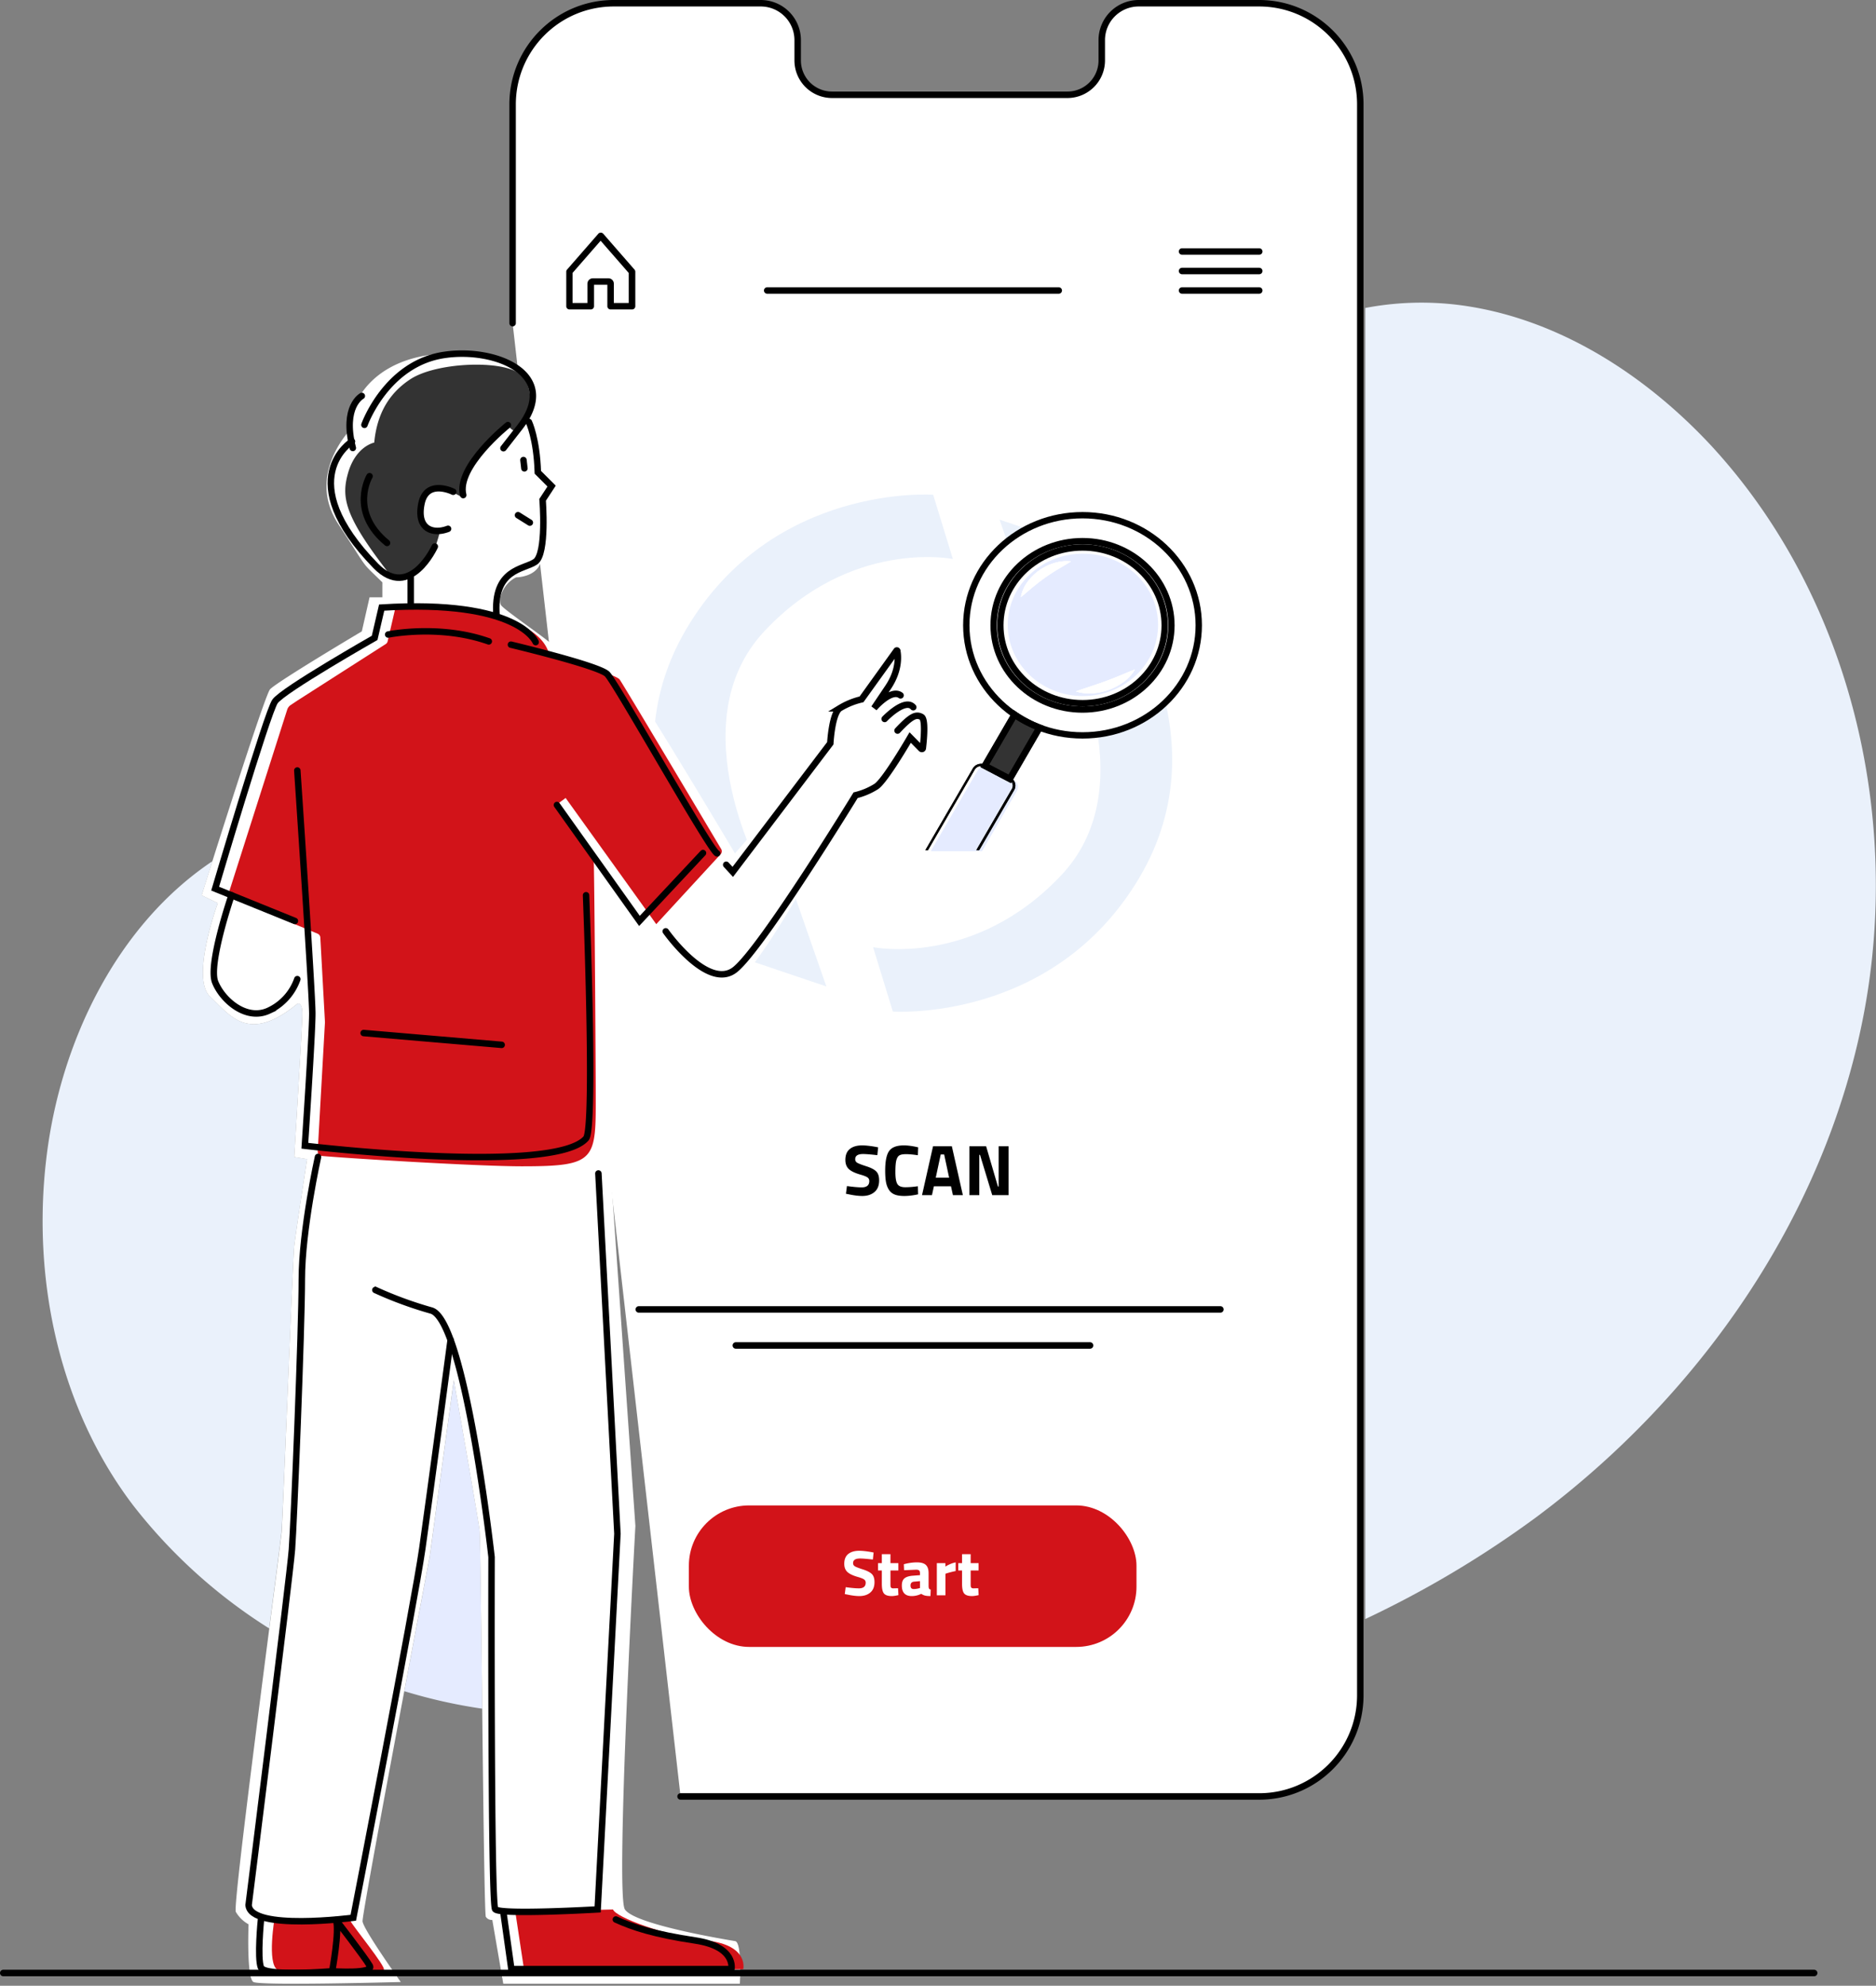 <svg xmlns="http://www.w3.org/2000/svg" version="1.1" viewBox="0 0 429 454"><rect x="0" y="0" width="429" height="454" fill="#808080" stroke="none"/><g fill="none" fill-rule="evenodd" stroke="none" stroke-width="1" transform="translate(-1242.16 -22.19)"><path d="M1397.79 432.91h132.3c12.78 0 23.14-10.36 23.14-23.14V46.07c0-12.78-10.36-23.14-23.14-23.14h-27.54a8.44 8.44 0 0 0-8.44 8.26V36a7.85 7.85 0 0 1-7.85 7.86h-53.84a7.85 7.85 0 0 1-7.85-7.86v-2.24h0v-2.39a8.44 8.44 0 0 0-8.45-8.44h-33.6c-12.78 0-23.14 10.36-23.14 23.14v50" fill="#FFF" fill-rule="nonzero" stroke="#000" stroke-linecap="round" stroke-width="1.48"/><path d="M1484.27 89.35h-66.67a.74.74 0 0 1 0-1.48h66.67a.74.74 0 0 1 0 1.48Z" fill="#000" fill-rule="nonzero"/><path d="m1497.12 157.52-2.26-2.64 6.67-3.53-30.79-10.35 10.4 29.8 3.82-5s19.9 35.1 0 56.37c-19.9 21.27-43.14 16.57-43.14 16.57l4.51 14.71s36.67 2.64 56.37-30.59c19.7-33.23-5.58-65.34-5.58-65.34Zm-92.36 73.63 2.26 2.65-6.67 3.53 30.78 10.39-10.39-29.8-3.82 5s-19.9-35.1 0-56.38 43.14-16.54 43.14-16.54l-4.51-14.7s-36.67-2.65-56.38 30.59 5.59 65.26 5.59 65.26Z" fill="#EAF1FB" fill-rule="nonzero"/><rect fill="#D21319" fill-rule="nonzero" width="102.36" height="32.35" x="1399.69" y="366.37" rx="13.78"/><path d="M1530.12 80.43h-17.65a.74.74 0 0 1 0-1.48h17.65a.74.74 0 0 1 0 1.48Zm0 4.46h-17.65a.74.74 0 0 1 0-1.48h17.65a.74.74 0 0 1 0 1.48Zm0 4.46h-17.65a.74.74 0 0 1 0-1.48h17.65a.74.74 0 0 1 0 1.48Zm-8.88 232.95h-133a.74.74 0 0 1 0-1.48h133a.74.74 0 0 1 0 1.48Zm-29.81 8.24h-81a.74.74 0 0 1 0-1.48h81a.74.74 0 0 1 0 1.48Zm-104.76-237.6h-4.88a.74.74 0 0 1-.74-.74v-4.9H1378v4.9a.74.74 0 0 1-.74.74h-4.88a.74.74 0 0 1-.73-.74v-7.88a.72.72 0 0 1 .18-.49l7.16-8.21a.76.76 0 0 1 1.11 0l7.16 8.21a.78.78 0 0 1 .18.49v7.88a.74.74 0 0 1-.77.74Zm-4.14-1.48h3.4v-6.87l-6.42-7.36-6.42 7.36v6.87h3.4v-4.41a1.24 1.24 0 0 1 1.23-1.23h3.58c.68 0 1.23.55 1.23 1.23v4.41Z" fill="#000" fill-rule="nonzero"/><path d="M1633.51 124.12c-15.4-16.56-35.69-29.51-58.14-32.25a68.44 68.44 0 0 0-21 .73v299.75a235.41 235.41 0 0 0 39-23.22c37.45-27.85 66-68.73 74.9-114.61 8.9-45.88-3.1-96.08-34.76-130.4Z" fill="#EAF1FB" fill-rule="nonzero"/><path d="m1345.94 337.73-5.53 40.46s-2.68 14.08-5.79 30.65a119.33 119.33 0 0 0 17.82 4c-.24-20.25-.45-39.58-.62-40.92-.36-2.82-5.88-34.19-5.88-34.19Z" fill="#E5EBFF" fill-rule="nonzero"/><path d="M1309.45 307.06c.33-2.93 2.94-19.87 2.94-19.87l-2.94-.49s1.85-30 1.85-32.8c0-2.8-1.15-2.22-1.15-2.22-11.25 9.23-15.36 2.61-19.92-1.63-4.56-4.24 1.74-21.39 1.74-21.39l-3.69-1.79s1-3.13 2.45-7.78c-21.89 14.64-34.91 41.47-38 68.16-3.24 27.65 3 56.86 19.8 79a121 121 0 0 0 31.18 28.24c1.55-11.93 2.73-21 2.82-22 .3-3.15 2.6-62.49 2.92-65.43Z" fill="#EAF1FB" fill-rule="nonzero"/><path d="M1451.23 184.93s-.75-3.69-3.12-3.78a6.57 6.57 0 0 0-3.1-.13s3.45-4.71 2.72-8.87c-.14-.83-.24-1.39-.3-1.78l-8.21 11.63s-2.07.08-5.17 2.51c-3.1 2.43-1.37 7.15-2.22 8.09-1.13 1.28-21.6 24.7-21.6 24.7s-25.69-43.3-27.67-44.11c-1.98-.81-13.54-2.71-14.19-3.64-.65-.93-10.88-7.87-11.63-9s.33-4.87 3.45-6.36c0 0 5.26 0 5.8-4.28s.46-12.22.46-12.22l2.63-4.17-3.94-3.59s-.72-11.33-1.67-11.37c0 0 4.84-14.22-15.16-15.47s-26.56 11-25.94 17.22c0 0-10.28 10.37-2.87 21.66 7.41 11.29 4.78 8.13 10.1 13.36v3.42h-2.93l-1.77 7.79s-19.57 11.63-21 13.26c-1 1.2-9.05 26.24-13.18 39.3-1.47 4.65-2.45 7.78-2.45 7.78l3.69 1.79s-6.3 17.16-1.74 21.39 8.67 10.86 19.92 1.63c0 0 1.15-.56 1.15 2.22 0 2.78-1.85 32.8-1.85 32.8l2.94.49s-2.61 16.94-2.94 19.87c-.33 2.93-2.62 62.28-2.88 65.43-.09 1-1.27 10.09-2.82 22-3.28 25.36-8.19 63.61-7.66 64.78a7.61 7.61 0 0 0 2.92 2.86s-.49 12.3 1.12 13.19c1.61.89 33.69 0 33.69 0s-8.56-12-8.74-13.87c-.1-1.06 5.15-29.32 9.54-52.63 3.11-16.57 5.79-30.65 5.79-30.65l5.53-40.46s5.52 31.37 5.88 34.22c.17 1.34.38 20.67.62 40.92.26 23 .56 47.13.83 47.57.328.488.894.76 1.48.71l2.51 14.59h54.1s.53-9.46-1.07-9.74c-1.6-.28-23-3.75-25.23-7.27-2.23-3.52 2.41-87.67 2.41-87.67l-5.69-81.69a4.91 4.91 0 0 0 4.44-3.87c.9-3.74 0-52.76 0-52.76s18.23 18.49 23.82 14.75c3.52-2.35 12.53-16.23 18.13-27.19a101.61 101.61 0 0 1 10.32-16.1c.71-1.13 7-1.89 11.94-12.73l3.06 3.12s2.16-9.94-2.25-9.65Zm-3.8-14.56v-.06s-.26-1.49 0 .06Zm-8.587 208.135c-1.07 0-1.604.353-1.604 1.06 0 .313.133.553.397.72.265.167.885.407 1.861.72.976.315 1.66.67 2.052 1.067.393.398.589 1.008.589 1.832 0 1.05-.319 1.843-.956 2.383-.638.54-1.471.809-2.501.809-.765 0-1.702-.118-2.81-.353l-.53-.103.207-1.574c1.314.176 2.319.265 3.015.265 1.04 0 1.56-.432 1.56-1.295a.861.861 0 0 0-.361-.735c-.24-.177-.718-.368-1.434-.574-1.138-.324-1.94-.709-2.405-1.155-.466-.446-.699-1.066-.699-1.86 0-1 .304-1.746.912-2.236.608-.49 1.442-.736 2.5-.736.726 0 1.648.098 2.766.294l.53.103-.162 1.604c-1.383-.157-2.359-.236-2.927-.236Zm8.753 2.737h-1.808v3.015c0 .294.007.503.022.625a.508.508 0 0 0 .162.317c.093.088.238.132.434.132l1.118-.03.088 1.575c-.657.147-1.157.22-1.5.22-.883 0-1.486-.198-1.81-.596-.324-.397-.486-1.13-.486-2.199v-3.06h-.868v-1.675h.868v-2.046h1.971v2.045h1.81v1.677Zm6.914.618v3.06c.02.234.059.399.118.492.059.093.181.16.367.199l-.058 1.485c-.5 0-.9-.034-1.2-.103a2.69 2.69 0 0 1-.904-.412 4.896 4.896 0 0 1-2.162.515c-1.52 0-2.28-.804-2.28-2.412 0-.785.21-1.341.632-1.67.422-.328 1.07-.522 1.942-.58l1.574-.119v-.455c0-.304-.069-.512-.206-.625-.137-.113-.358-.169-.662-.169l-2.765.118-.06-1.368c1.05-.285 2.048-.427 2.994-.427.947 0 1.628.196 2.045.589.417.392.625 1.02.625 1.882Zm-3.31 1.94c-.549.05-.823.343-.823.883s.24.809.72.809c.373 0 .78-.059 1.221-.177l.22-.059v-1.573l-1.338.118Zm5.193 3.12v-7.355h1.955v.78c.824-.491 1.609-.81 2.354-.957v1.986a22.81 22.81 0 0 0-2.045.515l-.294.103v4.928h-1.971Zm9.547-5.678h-1.81v3.015c0 .294.008.503.022.625a.508.508 0 0 0 .162.317c.093.088.238.132.434.132l1.118-.03.088 1.575c-.657.147-1.157.22-1.5.22-.883 0-1.486-.198-1.81-.596-.323-.397-.485-1.13-.485-2.199v-3.06h-.868v-1.675h.868v-2.046h1.971v2.045h1.81v1.677Z" fill="#FFF" fill-rule="nonzero"/><path d="M1439.52 286.032c-1.194 0-1.791.394-1.791 1.183 0 .35.148.618.444.805.295.186.988.454 2.078.805 1.09.35 1.854.747 2.292 1.19.438.444.657 1.126.657 2.046 0 1.172-.356 2.06-1.068 2.662-.712.603-1.643.904-2.793.904-.854 0-1.9-.132-3.138-.395l-.592-.115.23-1.758c1.468.198 2.59.296 3.369.296 1.16 0 1.741-.482 1.741-1.446 0-.35-.134-.624-.402-.821-.269-.197-.803-.411-1.602-.641-1.27-.361-2.167-.791-2.687-1.29-.52-.497-.78-1.19-.78-2.077 0-1.118.34-1.951 1.019-2.5.679-.546 1.61-.82 2.793-.82.81 0 1.84.11 3.089.329l.591.115-.18 1.79c-1.545-.175-2.635-.262-3.27-.262Zm12.585 9.217c-1.16.252-2.207.378-3.138.378s-1.676-.115-2.234-.345a2.755 2.755 0 0 1-1.315-1.102c-.317-.504-.537-1.095-.657-1.775-.12-.679-.18-1.533-.18-2.563 0-2.157.303-3.66.911-4.51.608-.848 1.728-1.272 3.36-1.272.942 0 2.032.148 3.27.444l-.066 1.807c-1.085-.164-1.985-.247-2.703-.247-.717 0-1.23.096-1.536.288-.307.192-.534.556-.682 1.093-.148.536-.222 1.45-.222 2.743s.15 2.188.452 2.687c.301.498.904.747 1.807.747.904 0 1.865-.076 2.884-.23l.05 1.857Zm.903.181 2.516-11.173h4.304l2.514 11.173h-2.267l-.444-2.021h-3.91l-.444 2.02h-2.267Zm4.273-9.3-1.134 5.307h3.056l-1.135-5.307h-.788Zm6.555 9.3v-11.173h3.828l2.695 9.201h.164v-9.201h2.268v11.173h-3.73l-2.793-9.201h-.164v9.201z" fill="#000" fill-rule="nonzero"/><path d="M1407.07 216.29c-2.93-4.92-22.3-37.46-23.2-38.73-.9-1.27-12.74-4.4-15.45-5.12a1 1 0 0 1-.68-.7c-3-11-29.56-10.94-34.37-10.83a1 1 0 0 0-.91.75l-1.66 7.17a1 1 0 0 1-.42.6l-20.23 12.94-1.5 1a2 2 0 0 0-.79 1l-.42 1.31-12.93 40.55a1 1 0 0 0 .55 1.19l19.76 8.25a1 1 0 0 1 .59.84l1.06 19.32v.11l-1.66 29.53a1 1 0 0 0 .87 1c6.09.54 35.53 2.37 45.85 2.37 17.26 0 16.88-1.46 16.86-17.05 0-4.93-.24-43.88-.46-53.71l-8.64-11.82 2.22-1.63 20.72 28.85 14.77-16.04a1 1 0 0 0 .07-1.15Z" fill="#D21319" fill-rule="nonzero"/><path d="M1331 153.14s8 5.8 11.8-9.56c0 0-5.25-.85-4.5-5.64s4.9-4.86 9.61-2c0 0-3-5.22 10.37-16.59a3.55 3.55 0 0 0 1.75 1.48c.64.14 1.36-.15 2-1.48 1.72-3.4 2.68-10.47-2.7-12.6-5.38-2.13-17.89-1.38-23.3 2.12-4 2.62-7.58 6.86-8.29 14.51 0 0-4.12.77-5.93 6.76-1.65 5.64-1.02 9.86 9.19 23Z" fill="#333" fill-rule="nonzero"/><path d="M1305 460.44s-1.88 10.73.66 12.13c2.54 1.4 23.67.62 24.28 0 .61-.62-7.29-10.27-7.57-11.1-.01 0-16.27.42-17.37-1.03Zm55-1.15 2.12 14 50-.88s1.36-5.48-8.26-6.55c-9.62-1.07-21-5.39-21.51-7.11l-22.35.54Z" fill="#D21319" fill-rule="nonzero"/><path d="M1324.9 112.72s-4.51 2.39-2.06 11.89" stroke="#000" stroke-linecap="round" stroke-width="1.48"/><path d="M1322.65 123.12s-13.91 8.61 5.46 28.46c7.82 8 13.48-4.44 13.48-4.44m21.51-28.48s1.81 3.76 2.05 11.51l3.15 3.15-2.06 3.15s1 12.35-1.67 14.17c-2.67 1.82-9.71 1.57-8.86 12.35m-19.63-9.33v6.36" stroke="#000" stroke-linecap="round" stroke-width="1.48"/><path d="M1364.66 169s-3.78-9.84-35.22-7.9l-1.61 6.93s-21 11.94-22.79 14.54c-1.79 2.6-13.68 42.79-13.68 42.79l18.24 7.39" stroke="#000" stroke-linecap="round" stroke-width="1.48"/><path d="M1359 169.58s20 4.76 22 6.72 23.76 40.75 25.16 41m-111.05 9.57s-5.39 15.74-3.75 19.86c1.64 4.12 7.12 8.93 12.27 6.52a12.49 12.49 0 0 0 6.52-7.2m0-47.7s3.43 50.7 3.43 55.55c0 4.85-1.71 30.24-1.71 30.24s56.88 6.82 64.31-1.68c2.11-2.4 0-55.59 0-55.59m-6.66-20.63 18.87 26.5 14.53-15.52m-74.92 99.9a88.65 88.65 0 0 0 12.75 4.68c7.74 2 13.82 56.38 13.82 56.38s-.21 79.14.83 80.5c1.04 1.36 23.43.05 23.43.05l4.52-85.88-4.35-82.37" stroke="#000" stroke-linecap="round" stroke-width="1.48"/><path d="M1314.88 286.7s-3.7 16.64-3.7 28-1.8 55.68-2.26 61.76c-.46 6.08-9.91 81.28-9.91 81.28.45 6 23.94 2.9 23.94 2.9s14-71.89 15.78-84.4c1.78-12.51 6.48-47.7 6.48-47.7m12.05 130.75 1.84 13.1h50.32s1.14-5.14-8.25-6.55c-9.39-1.41-14.25-3-18.18-4.8" stroke="#000" stroke-linecap="round" stroke-width="1.48"/><path d="M1318.12 472.88s9.69.68 8.6-1.25c-1.09-1.93-7.73-10.48-7.73-10.48.87 2.39-.87 11.73-.87 11.73s-15.42 1.3-16.29-.87c-.87-2.17 0-10.86 0-10.86" stroke="#000" stroke-linecap="round" stroke-linejoin="round" stroke-width="1.48"/><path d="M1344.62 143.09c-3.54 1.36-7.26 0-6.08-5.76 1.18-5.76 7.26-2.71 7.26-2.71m16.06-7.25.22 1.9m-36.76 129.1 31.56 2.7m37.52-25.95s9.68 13.74 15.89 8.72c6.21-5.02 27.53-39.84 27.53-39.84a15.78 15.78 0 0 0 4.73-2c2.07-1.38 7.75-11.19 7.75-11.19l2.51 2.55a.22.22 0 0 0 .38-.12c.18-1.54.71-6.58-.29-7.13-1.19-.64-2.23-.38-5.49 3.11m-39.18 30.68 1.5 1.63 22.3-29.4s.36-6.75 2.14-8a17 17 0 0 1 5-2.05l8-11.13a.09.09 0 0 1 .16 0c.18.84.68 4.29-2.1 8.41l-3.19 4.74s3.86-4.54 6.06-2.93m-3.64 5.39s4.65-4.89 6.54-2.68m-120.07-16.62s11.73-2.42 23 1.57m-28.43-49.51s5-14.11 18.37-16c11.69-1.7 26.62 4.44 17.14 16.57l-3.72 4.77m3.33 15.32 2.7 1.69m-120.42 331.6h414.12" stroke="#000" stroke-linecap="round" stroke-width="1.48"/><path d="M1326.67 131.06s-4.76 8.06 4 15.26m17.42-10.94c-1.68-6.48 10.21-16 10.21-16" stroke="#000" stroke-linecap="round" stroke-width="1.48"/><path d="M1476.9 187.2a26.3 26.3 0 0 1-2.73-1.64l-6.81 11.71 5.72 3 6.8-11.72a28 28 0 0 1-2.98-1.35Z" fill="#333"/><path d="m1466.72 216.8 8-13.82a1.76 1.76 0 0 0-.76-2.45l-5.62-2.93a2 2 0 0 0-2.59.71L1455 216.8h11.72Z" fill="#E5EBFF"/><ellipse fill="#FFF" fill-rule="nonzero" cx="1489.71" cy="165.16" rx="26.58" ry="25.16"/><ellipse fill="#E5EBFF" fill-rule="nonzero" cx="1489.8" cy="165.05" rx="17.19" ry="16.28" style="mix-blend-mode:multiply"/><path d="M1475.62 158.71a8.2 8.2 0 0 1 1.46-3.39 11 11 0 0 1 2.68-2.69 12 12 0 0 1 3.46-1.7 9.51 9.51 0 0 1 3.86-.39c-1.1.69-2.13 1.27-3.13 1.87-1 .6-1.94 1.23-2.87 1.89-.93.66-1.81 1.35-2.7 2.08-.89.73-1.77 1.52-2.76 2.33Zm26.07 16.55a9.42 9.42 0 0 1-2.52 2.78 13.55 13.55 0 0 1-7.13 2.65 10.21 10.21 0 0 1-3.84-.42c1.22-.46 2.38-.81 3.5-1.19 1.12-.38 2.23-.75 3.31-1.15 1.08-.4 2.17-.83 3.26-1.28 1.09-.45 2.19-.93 3.42-1.39Z" fill="#FFF" fill-rule="nonzero"/><path d="M1476.9 187.2a26.3 26.3 0 0 1-2.73-1.64l-6.81 11.71 5.72 3 6.8-11.72a28 28 0 0 1-2.98-1.35Z" stroke="#000" stroke-width="1.45"/><ellipse cx="1489.71" cy="165.16" stroke="#000" stroke-width="1.45" rx="20.33" ry="19.25"/><ellipse cx="1489.71" cy="165.16" stroke="#000" stroke-width="1.45" rx="18.79" ry="17.8" style="mix-blend-mode:multiply"/><path d="M1475.62 158.71a8.2 8.2 0 0 1 1.46-3.39 11 11 0 0 1 2.68-2.69 12 12 0 0 1 3.46-1.7 9.51 9.51 0 0 1 3.86-.39c-1.1.69-2.13 1.27-3.13 1.87-1 .6-1.94 1.23-2.87 1.89-.93.66-1.81 1.35-2.7 2.08-.89.73-1.77 1.52-2.76 2.33Zm26.07 16.55a9.42 9.42 0 0 1-2.52 2.78 13.55 13.55 0 0 1-7.13 2.65 10.21 10.21 0 0 1-3.84-.42c1.22-.46 2.38-.81 3.5-1.19 1.12-.38 2.23-.75 3.31-1.15 1.08-.4 2.17-.83 3.26-1.28 1.09-.45 2.19-.93 3.42-1.39Z" fill="#FFF" fill-rule="nonzero"/><path d="m1454.37 216.55 10.69-18.41a1.61 1.61 0 0 1 1-.74 1.72 1.72 0 0 1 1.24.13l5.62 2.93a1.5 1.5 0 0 1 .65 2.09l-8.14 14h.65l8-13.74a2 2 0 0 0-.86-2.82l-5.63-2.93a2.27 2.27 0 0 0-1.66-.17 2.16 2.16 0 0 0-1.31 1l-10.85 18.67.6-.01Z" fill="#000" fill-rule="nonzero"/><path d="M1476.9 187.2a26.3 26.3 0 0 1-2.73-1.64l-6.81 11.71 5.72 3 6.8-11.72a28 28 0 0 1-2.98-1.35Z" stroke="#000" stroke-width="1.45"/><path d="M1475.62 158.71a8.2 8.2 0 0 1 1.46-3.39 11 11 0 0 1 2.68-2.69 12 12 0 0 1 3.46-1.7 9.51 9.51 0 0 1 3.86-.39c-1.1.69-2.13 1.27-3.13 1.87-1 .6-1.94 1.23-2.87 1.89-.93.66-1.81 1.35-2.7 2.08-.89.73-1.77 1.52-2.76 2.33Zm26.07 16.55a9.42 9.42 0 0 1-2.52 2.78 13.55 13.55 0 0 1-7.13 2.65 10.21 10.21 0 0 1-3.84-.42c1.22-.46 2.38-.81 3.5-1.19 1.12-.38 2.23-.75 3.31-1.15 1.08-.4 2.17-.83 3.26-1.28 1.09-.45 2.19-.93 3.42-1.39Z" fill="#FFF" fill-rule="nonzero"/><path d="m1454.37 216.55 10.69-18.41a1.61 1.61 0 0 1 1-.74 1.72 1.72 0 0 1 1.24.13l5.62 2.93a1.5 1.5 0 0 1 .65 2.09l-8.14 14h.65l8-13.74a2 2 0 0 0-.86-2.82l-5.63-2.93a2.27 2.27 0 0 0-1.66-.17 2.16 2.16 0 0 0-1.31 1l-10.85 18.67.6-.01Z" fill="#000" fill-rule="nonzero"/><ellipse cx="1489.71" cy="165.15" stroke="#000" stroke-width="1.45" rx="26.58" ry="25.17"/></g></svg>